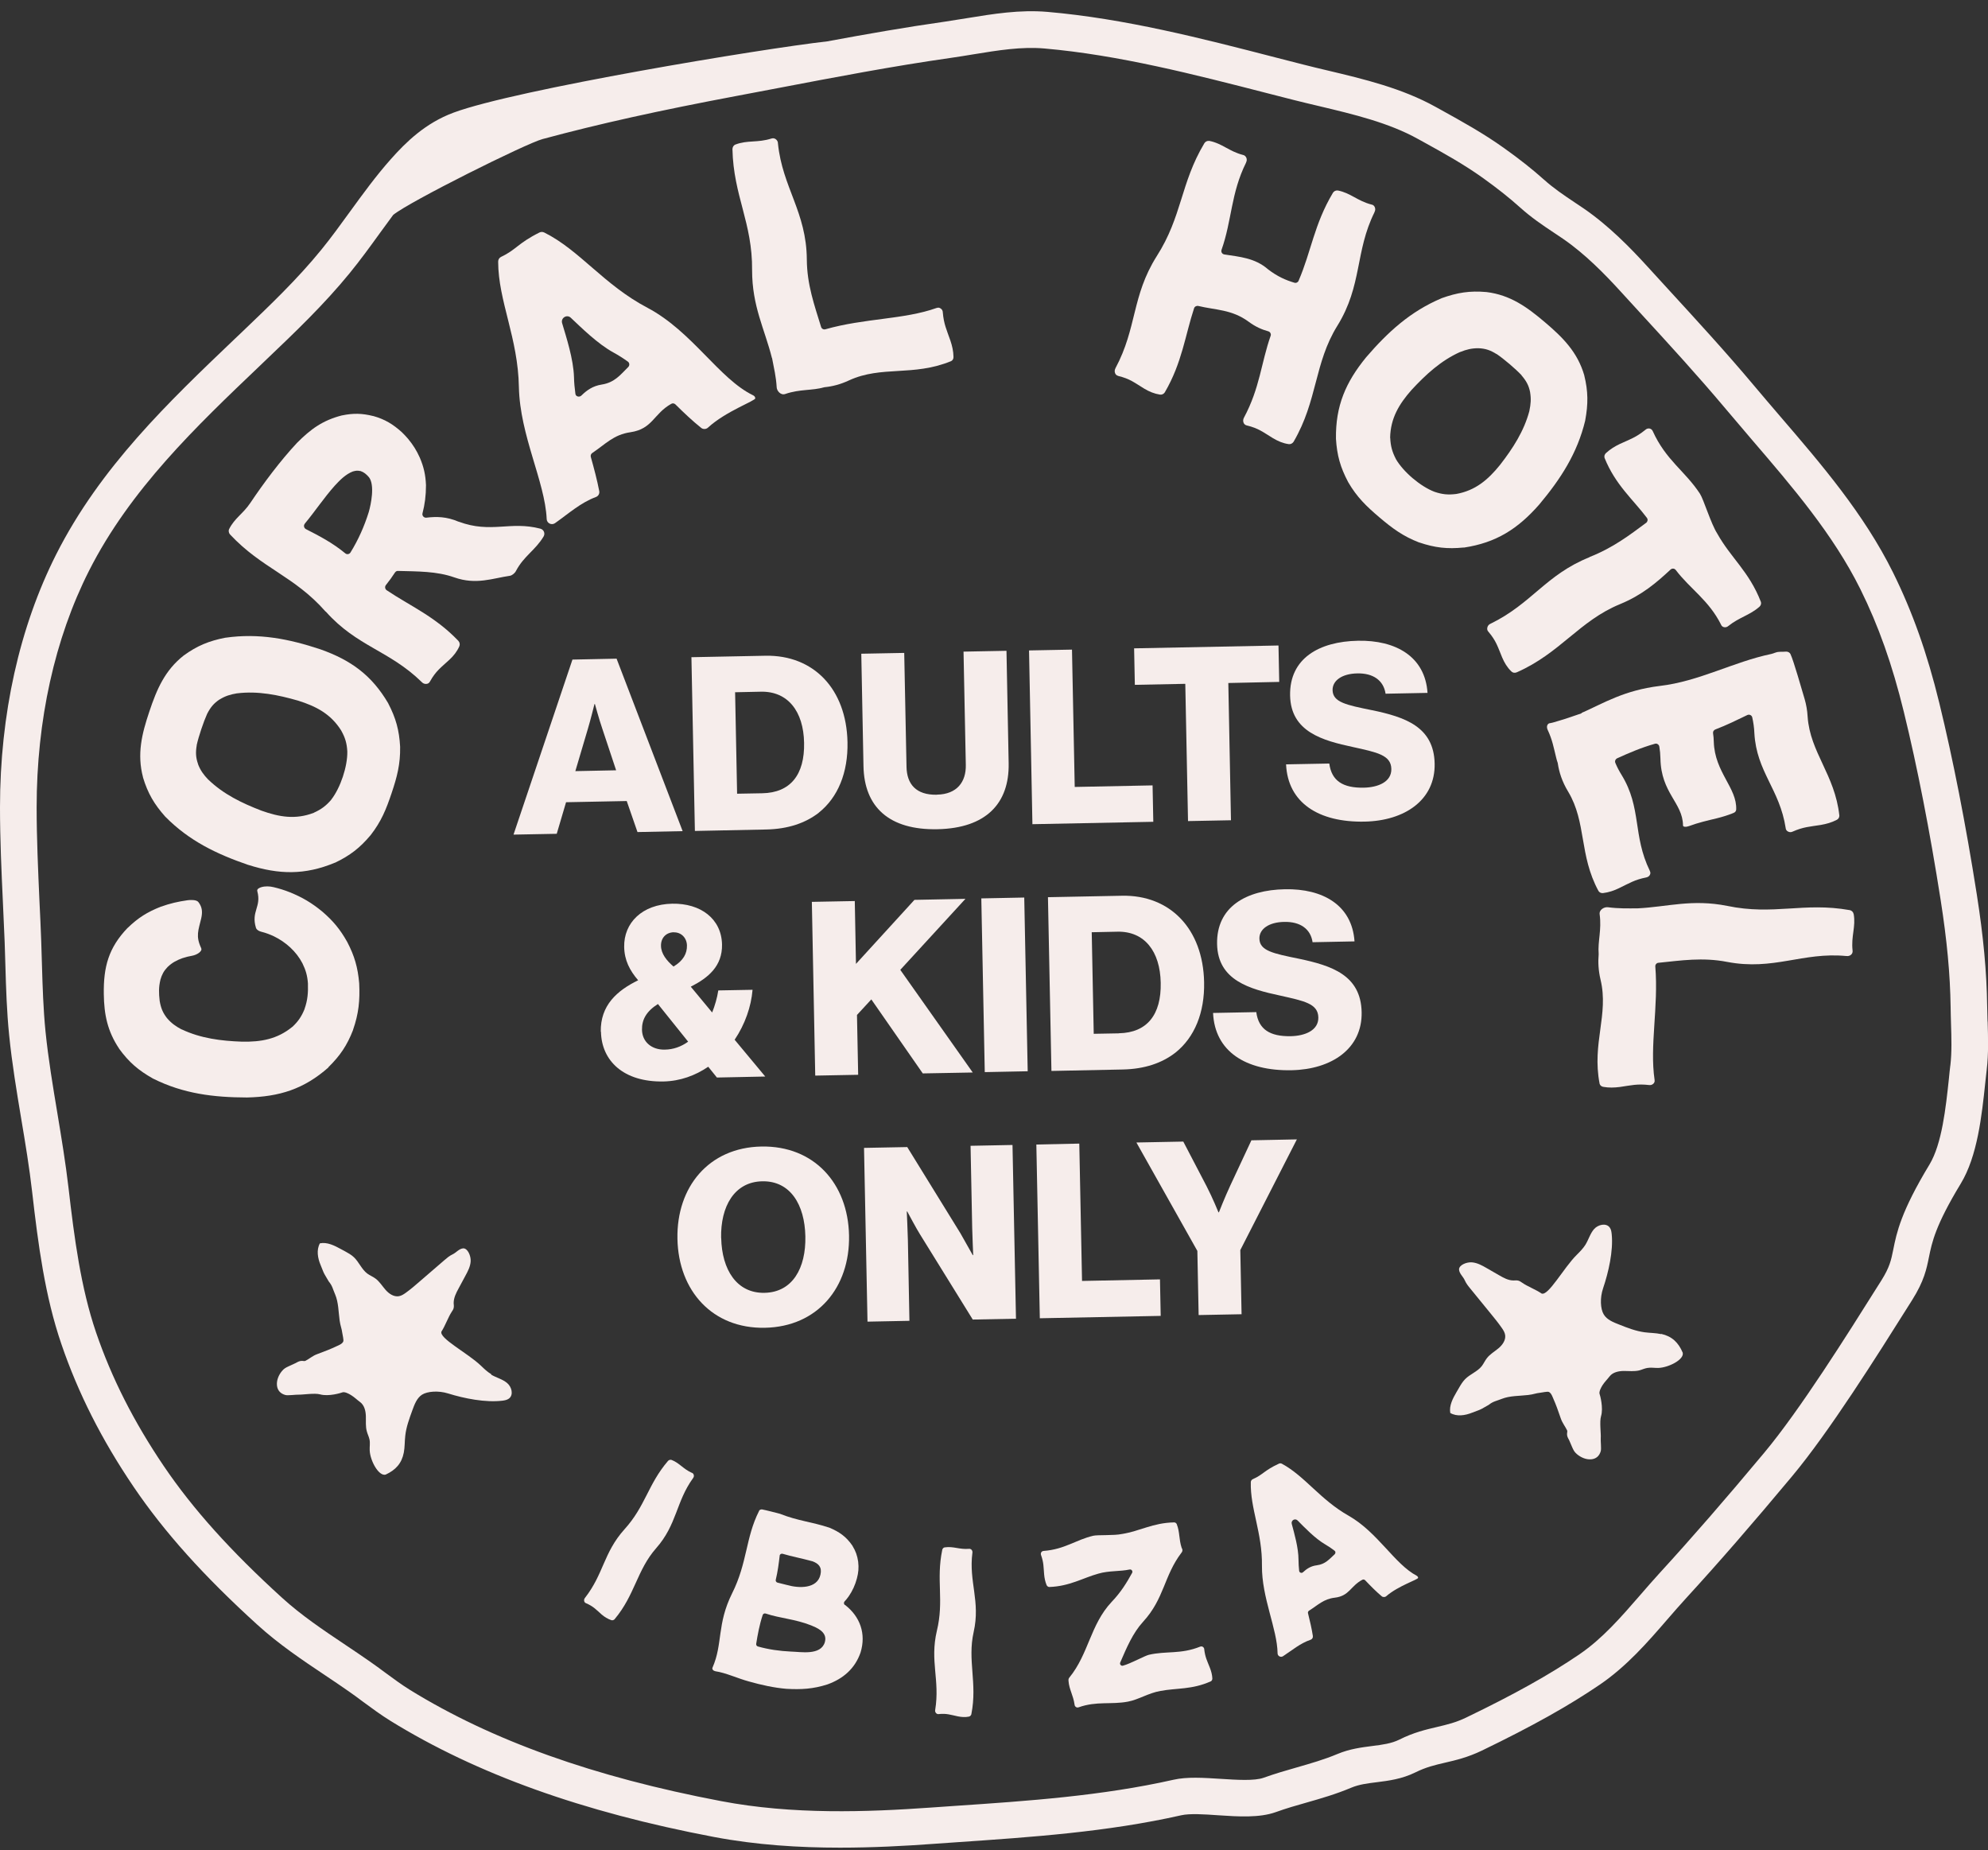 <?xml version="1.0" encoding="UTF-8"?> <svg xmlns="http://www.w3.org/2000/svg" width="144" height="134" viewBox="0 0 144 134" fill="none"><rect x="0" y="0" width="144" height="134" fill="#333333" stroke="none"/><g clip-path="url(#clip0_2028_145)"><path d="M143.967 73.974C143.954 73.609 143.947 73.245 143.94 72.881C143.907 70.369 143.662 67.785 143.186 64.757C142.385 59.668 141.472 55.01 140.472 50.908C139.592 47.297 138.526 44.302 137.123 41.466C135.019 37.219 131.934 33.627 128.949 30.155C128.307 29.407 127.672 28.664 127.043 27.916C125.025 25.51 122.887 23.185 120.822 20.932L119.3 19.268C118.128 17.983 116.54 16.346 114.7 15.087C114.475 14.935 114.256 14.783 114.038 14.643C113.237 14.107 112.549 13.643 111.834 13.007C111.013 12.271 110.093 11.542 108.941 10.721C107.459 9.661 105.89 8.793 104.381 7.958L103.984 7.739C101.549 6.387 98.802 5.731 96.154 5.102C95.559 4.963 94.963 4.817 94.387 4.671L92.422 4.168C87.041 2.776 81.468 1.345 75.875 0.861C73.87 0.689 71.937 1.007 70.064 1.312C69.535 1.398 69.005 1.484 68.476 1.563C65.616 1.968 62.751 2.471 59.924 2.995C55.205 3.525 37.375 6.48 32.855 8.156C30.816 8.912 29.413 10.284 28.308 11.529C27.229 12.742 26.269 14.067 25.343 15.339C24.674 16.26 23.986 17.214 23.271 18.089C21.524 20.236 19.564 22.098 17.5 24.073L16.997 24.55C12.211 29.115 7.267 33.833 4.077 40.134C1.41 45.409 0 51.743 0 58.462C0 60.775 0.106 63.12 0.212 65.386C0.258 66.334 0.298 67.288 0.338 68.236C0.357 68.792 0.377 69.356 0.39 69.912C0.437 71.562 0.49 73.265 0.662 74.955C0.867 77.009 1.211 79.063 1.542 81.051C1.833 82.78 2.131 84.576 2.33 86.332C2.767 90.148 3.256 93.866 4.448 97.344C5.659 100.889 7.366 104.262 9.663 107.655C11.894 110.948 14.753 114.135 18.651 117.673C20.206 119.085 21.894 120.218 23.529 121.311C24.111 121.702 24.701 122.093 25.283 122.504C25.627 122.742 25.965 122.994 26.302 123.246C26.938 123.716 27.599 124.2 28.294 124.631C34.522 128.474 42.18 131.224 51.711 133.033C54.782 133.616 57.879 133.808 60.851 133.808C63.201 133.808 65.471 133.689 67.576 133.536L69.382 133.41C74.697 133.046 80.197 132.675 85.565 131.462C86.18 131.323 87.226 131.39 88.239 131.462C89.708 131.562 91.23 131.655 92.402 131.237C93.156 130.965 93.911 130.747 94.645 130.541C95.691 130.243 96.77 129.932 97.888 129.461C98.445 129.229 99.06 129.15 99.715 129.07C100.576 128.964 101.549 128.838 102.528 128.355C103.289 127.977 103.931 127.825 104.679 127.652C105.454 127.473 106.321 127.268 107.34 126.778C110.987 125.015 113.627 123.538 115.904 121.987C117.837 120.662 119.339 118.939 120.782 117.269C121.232 116.746 121.689 116.229 122.152 115.719C124.515 113.141 126.944 110.345 129.803 106.919C132.517 103.672 135.972 98.173 138.262 94.535L138.513 94.137C139.374 92.772 139.552 91.891 139.724 91.036C139.943 89.963 140.188 88.75 142.028 85.716C143.239 83.721 143.55 80.786 143.801 78.427C143.835 78.095 143.874 77.771 143.907 77.466C144.046 76.293 144.007 75.127 143.974 73.994L143.967 73.974ZM141.273 77.141C141.233 77.453 141.2 77.784 141.167 78.129C140.942 80.229 140.664 82.833 139.764 84.331C137.686 87.763 137.381 89.28 137.137 90.5C136.984 91.262 136.878 91.765 136.283 92.719L136.031 93.117C133.781 96.695 130.386 102.102 127.785 105.216C124.952 108.609 122.543 111.379 120.213 113.923C119.73 114.446 119.266 114.99 118.797 115.527C117.4 117.137 116.076 118.661 114.422 119.794C112.257 121.271 109.722 122.689 106.201 124.386C105.447 124.75 104.818 124.896 104.09 125.068C103.302 125.254 102.402 125.459 101.363 125.983C100.787 126.268 100.139 126.354 99.397 126.446C98.63 126.546 97.769 126.652 96.882 127.023C95.903 127.434 94.943 127.705 93.931 127.997C93.156 128.216 92.362 128.448 91.528 128.746C90.866 128.984 89.569 128.898 88.424 128.825C87.166 128.746 85.982 128.666 84.996 128.891C79.826 130.058 74.432 130.429 69.217 130.78L67.403 130.906C62.81 131.23 57.416 131.429 52.22 130.435C43.014 128.686 35.648 126.055 29.698 122.385C29.089 122.007 28.506 121.576 27.884 121.119C27.527 120.854 27.169 120.589 26.805 120.337C26.209 119.92 25.607 119.515 25.012 119.118C23.383 118.025 21.848 116.998 20.438 115.719C16.699 112.319 13.972 109.285 11.861 106.17C9.696 102.97 8.088 99.803 6.956 96.49C5.857 93.263 5.388 89.704 4.964 86.034C4.752 84.211 4.448 82.383 4.156 80.62C3.832 78.678 3.495 76.664 3.296 74.696C3.137 73.099 3.084 71.449 3.038 69.846C3.018 69.276 3.005 68.713 2.985 68.143C2.952 67.189 2.906 66.228 2.859 65.274C2.76 63.034 2.654 60.728 2.654 58.469C2.654 52.167 3.965 46.244 6.446 41.34C9.431 35.443 14.21 30.884 18.836 26.478L19.333 26.001C21.371 24.059 23.476 22.052 25.336 19.772C26.097 18.838 26.812 17.857 27.5 16.903C27.831 16.446 28.155 16.002 28.48 15.565C29.638 14.61 38.103 10.389 39.301 10.071C43.378 8.971 47.733 8.004 53.412 6.937C54.391 6.752 55.364 6.566 56.344 6.381C60.441 5.599 64.67 4.79 68.859 4.194C69.409 4.115 69.952 4.028 70.501 3.936C72.294 3.644 73.982 3.366 75.657 3.512C81.031 3.982 86.491 5.387 91.773 6.745L93.745 7.249C94.334 7.401 94.943 7.54 95.552 7.686C98.034 8.276 100.595 8.885 102.713 10.065L103.111 10.284C104.626 11.118 106.049 11.914 107.413 12.887C108.485 13.656 109.325 14.325 110.073 14.995C110.927 15.763 111.728 16.3 112.575 16.863C112.78 17.002 112.992 17.142 113.217 17.294C114.832 18.401 116.275 19.891 117.354 21.071L118.876 22.734C120.921 24.96 123.032 27.266 125.018 29.632C125.653 30.387 126.295 31.143 126.944 31.898C129.823 35.251 132.795 38.716 134.754 42.665C136.071 45.316 137.07 48.139 137.904 51.558C138.89 55.586 139.784 60.172 140.572 65.188C141.028 68.097 141.26 70.555 141.293 72.94C141.293 73.318 141.313 73.696 141.319 74.08C141.353 75.167 141.386 76.187 141.273 77.168V77.141Z" fill="#F6EDEB"></path><path d="M46.178 60.258L49.447 60.191L44.662 47.701L41.465 47.767L37.196 60.443L40.327 60.384L41.002 58.098L45.397 58.011L46.178 60.264V60.258ZM41.677 55.838L42.584 52.777C42.782 52.121 43.06 50.988 43.06 50.988H43.093C43.093 50.988 43.398 52.108 43.623 52.757L44.629 55.785L41.677 55.845V55.838Z" fill="#F6EDEB"></path><path d="M59.309 58.853C60.693 57.753 61.434 55.957 61.388 53.744C61.308 49.888 58.925 47.423 55.444 47.489L50.083 47.595L50.334 60.178L55.504 60.072C57.085 60.039 58.343 59.608 59.316 58.853H59.309ZM53.392 57.488L53.247 50.133L55.113 50.093C57.066 50.053 58.204 51.511 58.244 53.797C58.29 56.103 57.258 57.408 55.219 57.448L53.392 57.481V57.488Z" fill="#F6EDEB"></path><path d="M67.867 57.554C66.338 57.587 65.689 56.772 65.663 55.54L65.497 47.284L62.387 47.343L62.546 55.493C62.605 58.435 64.392 60.125 67.913 60.052C71.414 59.979 73.115 58.19 73.062 55.282L72.904 47.131L69.793 47.191L69.958 55.394C69.985 56.627 69.316 57.521 67.874 57.548L67.867 57.554Z" fill="#F6EDEB"></path><path d="M83.486 56.878L77.847 56.991L77.649 47.045L74.538 47.105L74.783 59.688L83.539 59.515L83.486 56.878Z" fill="#F6EDEB"></path><path d="M88.973 49.464L92.66 49.384L92.607 46.747L82.149 46.953L82.202 49.596L85.856 49.523L86.054 59.463L89.165 59.403L88.973 49.464Z" fill="#F6EDEB"></path><path d="M99.404 51.438C97.518 51.054 96.545 50.862 96.525 49.981C96.512 49.278 97.22 48.788 98.312 48.768C99.47 48.742 100.218 49.278 100.364 50.239L103.402 50.179C103.23 47.542 101.092 46.35 98.365 46.403C95.552 46.456 93.394 47.681 93.448 50.372C93.5 53.009 95.817 53.632 98.008 54.102C99.742 54.486 100.761 54.679 100.781 55.686C100.801 56.633 99.808 57.024 98.782 57.044C97.286 57.071 96.452 56.56 96.287 55.295L93.156 55.355C93.282 58.131 95.506 59.569 98.848 59.502C101.747 59.443 103.971 57.939 103.918 55.301C103.865 52.611 101.741 51.929 99.391 51.432L99.404 51.438Z" fill="#F6EDEB"></path><path d="M43.531 74.716C43.57 76.81 45.152 78.38 48.071 78.32C49.269 78.294 50.367 77.89 51.301 77.254L51.929 78.035L55.431 77.963L53.214 75.299C53.968 74.172 54.411 72.9 54.511 71.681L52.029 71.727C51.949 72.257 51.784 72.827 51.585 73.324L50.036 71.456C51.307 70.813 52.327 69.965 52.3 68.401C52.26 66.532 50.745 65.406 48.686 65.446C46.509 65.492 45.178 66.837 45.212 68.58C45.231 69.547 45.615 70.283 46.224 70.992C44.689 71.741 43.484 72.808 43.517 74.722L43.531 74.716ZM48.806 67.52C49.348 67.507 49.745 67.924 49.759 68.467C49.772 69.05 49.5 69.567 48.786 69.998C48.283 69.567 47.886 69.064 47.879 68.501C47.866 67.937 48.23 67.526 48.812 67.513L48.806 67.52ZM47.66 72.715L49.845 75.438C49.342 75.802 48.766 76.008 48.15 76.014C47.217 76.034 46.522 75.465 46.502 74.583C46.489 73.861 46.794 73.258 47.66 72.708V72.715Z" fill="#F6EDEB"></path><path d="M66.841 77.737L70.461 77.671L65.212 70.237L69.931 65.095L66.238 65.168L62.002 69.806L61.916 65.254L58.806 65.313L59.051 77.896L62.161 77.837L62.075 73.503L63.114 72.377L66.841 77.737Z" fill="#F6EDEB"></path><path d="M74.191 65L71.081 65.062L71.331 77.643L74.441 77.581L74.191 65Z" fill="#F6EDEB"></path><path d="M81.269 64.87L75.908 64.975L76.16 77.558L81.329 77.453C82.911 77.419 84.168 76.989 85.141 76.233C86.524 75.133 87.266 73.338 87.219 71.125C87.14 67.268 84.757 64.803 81.276 64.87H81.269ZM81.051 74.835L79.224 74.868L79.079 67.513L80.945 67.474C82.897 67.434 84.036 68.891 84.076 71.178C84.122 73.484 83.089 74.789 81.051 74.829V74.835Z" fill="#F6EDEB"></path><path d="M93.024 66.765C94.182 66.738 94.937 67.275 95.076 68.236L98.114 68.176C97.935 65.539 95.804 64.346 93.077 64.399C90.264 64.452 88.106 65.678 88.159 68.368C88.212 71.005 90.529 71.628 92.72 72.099C94.454 72.49 95.473 72.675 95.493 73.682C95.513 74.63 94.513 75.021 93.494 75.041C91.998 75.067 91.164 74.557 90.999 73.298L87.868 73.358C87.994 76.134 90.218 77.572 93.56 77.506C96.459 77.446 98.683 75.942 98.63 73.305C98.577 70.615 96.452 69.932 94.103 69.435C92.217 69.051 91.244 68.859 91.224 67.977C91.21 67.275 91.919 66.785 93.011 66.765H93.024Z" fill="#F6EDEB"></path><path d="M61.5 89.472C61.427 85.709 58.965 82.959 55.146 83.032C51.347 83.105 48.997 85.954 49.07 89.718C49.143 93.481 51.605 96.231 55.404 96.158C59.216 96.085 61.572 93.236 61.5 89.472ZM52.234 89.658C52.187 87.372 53.193 85.589 55.212 85.55C57.251 85.51 58.29 87.246 58.336 89.539C58.382 91.825 57.416 93.587 55.377 93.627C53.359 93.667 52.287 91.944 52.24 89.658H52.234Z" fill="#F6EDEB"></path><path d="M70.302 82.979L70.421 88.942C70.428 89.379 70.494 90.897 70.494 90.897H70.461C70.461 90.897 69.766 89.664 69.567 89.313L65.716 83.071L62.585 83.131L62.837 95.714L65.874 95.654L65.762 89.797C65.755 89.36 65.682 87.736 65.682 87.736H65.716C65.716 87.736 66.43 89.075 66.649 89.406L70.461 95.562L73.592 95.502L73.34 82.919L70.296 82.979H70.302Z" fill="#F6EDEB"></path><path d="M84.022 92.653L78.377 92.766L78.178 82.82L75.067 82.886L75.319 95.469L84.075 95.297L84.022 92.653Z" fill="#F6EDEB"></path><path d="M90.648 82.574L89.113 85.861C88.709 86.729 88.292 87.796 88.292 87.796H88.259C88.259 87.796 87.835 86.749 87.392 85.894L85.711 82.674L82.315 82.74L86.73 90.592L86.823 95.237L89.933 95.177L89.841 90.532L93.938 82.515L90.648 82.581V82.574Z" fill="#F6EDEB"></path><path d="M120.318 96.615C119.921 96.529 119.511 96.536 119.114 96.483C118.485 96.396 117.883 96.165 117.287 95.926C116.864 95.76 116.394 95.581 116.162 95.184C115.93 94.799 115.877 94.004 116.122 93.289C116.513 92.129 116.864 90.599 116.744 89.386C116.725 89.214 116.705 89.035 116.599 88.896C116.341 88.544 115.758 88.684 115.467 89.008C115.182 89.333 115.07 89.777 114.838 90.148C114.666 90.42 114.435 90.652 114.21 90.877C113.263 91.811 112.138 93.905 111.655 93.673C111.284 93.408 110.622 93.156 110.252 92.891C110.166 92.832 110.08 92.772 109.98 92.745C109.868 92.712 109.749 92.732 109.629 92.732C109.246 92.732 108.895 92.533 108.564 92.341C108.273 92.176 107.981 92.01 107.69 91.838C107.359 91.645 107.009 91.453 106.625 91.42C106.241 91.387 105.691 91.606 105.685 91.93C105.698 92.235 105.983 92.447 106.102 92.725C106.201 92.951 106.36 93.15 106.519 93.342C107.009 93.945 107.505 94.548 107.995 95.151C108.259 95.475 108.531 95.807 108.769 96.151C108.888 96.317 109.001 96.496 109.027 96.695C109.074 97.059 108.829 97.404 108.544 97.642C108.259 97.881 107.929 98.066 107.703 98.358C107.558 98.543 107.465 98.762 107.326 98.941C107.009 99.338 106.479 99.517 106.122 99.882C105.936 100.074 105.797 100.306 105.665 100.538L105.506 100.809C105.235 101.273 104.957 101.797 105.049 102.327C105.519 102.605 106.122 102.512 106.631 102.307C107.141 102.108 107.075 102.155 107.339 102.022L107.829 101.744C108.16 101.479 108.385 101.465 108.782 101.306C109.365 101.074 110.053 101.101 110.675 101.028C111.099 100.982 111.191 100.902 111.608 100.856C111.708 100.843 112.092 100.763 112.184 100.803C112.323 100.862 112.396 101.015 112.456 101.154C112.793 101.929 112.773 101.936 113.058 102.731C113.17 103.056 113.382 103.314 113.515 103.592C113.548 103.659 113.501 103.771 113.508 103.884C113.515 104.01 113.548 104.096 113.654 104.282C113.72 104.441 113.799 104.606 113.879 104.805C113.965 104.997 114.031 105.15 114.223 105.309C114.507 105.547 114.865 105.706 115.235 105.686C115.606 105.66 115.851 105.448 115.95 105.09C116.003 104.911 115.93 104.328 115.95 104.142C115.977 103.857 115.851 102.956 115.97 102.565C116.155 101.956 115.897 101.035 115.877 100.988C115.791 100.809 115.97 100.491 116.076 100.319C116.241 100.067 116.407 99.915 116.592 99.676C116.824 99.378 117.234 99.292 117.611 99.285C117.989 99.285 118.373 99.332 118.737 99.246C118.935 99.193 119.12 99.1 119.326 99.067C119.584 99.02 119.849 99.073 120.107 99.067C120.861 99.047 122.013 98.457 121.887 97.96C121.576 97.225 121.106 96.774 120.332 96.602L120.318 96.615Z" fill="#F6EDEB"></path><path d="M35.588 99.524C35.31 99.358 35.072 99.133 34.84 98.908C33.881 97.987 31.763 96.907 31.981 96.423C32.233 96.045 32.471 95.376 32.722 94.998C32.782 94.912 32.842 94.82 32.861 94.72C32.888 94.607 32.868 94.488 32.861 94.369C32.861 93.985 33.04 93.633 33.225 93.296C33.384 92.997 33.543 92.706 33.702 92.408C33.887 92.07 34.073 91.718 34.093 91.334C34.112 90.95 33.881 90.4 33.556 90.406C33.252 90.426 33.047 90.718 32.775 90.844C32.55 90.95 32.358 91.115 32.173 91.275C31.584 91.785 30.995 92.288 30.406 92.799C30.088 93.077 29.771 93.349 29.426 93.6C29.261 93.719 29.089 93.839 28.89 93.872C28.526 93.932 28.175 93.693 27.931 93.415C27.686 93.136 27.494 92.812 27.196 92.593C27.011 92.454 26.786 92.368 26.6 92.229C26.19 91.917 26.005 91.4 25.634 91.049C25.442 90.864 25.204 90.738 24.965 90.605C24.873 90.559 24.78 90.506 24.694 90.46C24.224 90.201 23.695 89.936 23.172 90.042C22.907 90.519 23.013 91.122 23.225 91.619C23.437 92.123 23.384 92.056 23.529 92.321L23.814 92.805C24.085 93.13 24.105 93.355 24.277 93.746C24.522 94.323 24.515 95.012 24.602 95.635C24.661 96.052 24.741 96.145 24.8 96.569C24.813 96.668 24.906 97.046 24.866 97.145C24.813 97.284 24.661 97.364 24.522 97.43C23.754 97.788 23.748 97.768 22.96 98.073C22.636 98.192 22.391 98.418 22.113 98.557C22.047 98.59 21.934 98.543 21.822 98.557C21.696 98.57 21.61 98.603 21.425 98.709C21.266 98.782 21.1 98.861 20.908 98.948C20.716 99.034 20.564 99.113 20.412 99.305C20.18 99.59 20.028 99.961 20.061 100.326C20.094 100.69 20.319 100.935 20.677 101.028C20.855 101.075 21.438 100.995 21.616 101.002C21.901 101.015 22.801 100.869 23.192 100.982C23.807 101.154 24.721 100.869 24.76 100.849C24.939 100.757 25.263 100.929 25.429 101.035C25.687 101.194 25.839 101.359 26.084 101.538C26.389 101.764 26.488 102.168 26.501 102.546C26.514 102.923 26.468 103.308 26.574 103.672C26.627 103.871 26.726 104.056 26.766 104.255C26.819 104.514 26.766 104.779 26.779 105.037C26.812 105.792 27.434 106.925 27.931 106.793C28.652 106.462 29.096 105.985 29.248 105.203C29.327 104.805 29.307 104.394 29.354 103.99C29.42 103.354 29.645 102.751 29.863 102.148C30.022 101.717 30.188 101.247 30.571 101.002C30.949 100.763 31.743 100.69 32.464 100.916C33.629 101.28 35.165 101.585 36.383 101.439C36.555 101.419 36.733 101.386 36.872 101.28C37.217 101.008 37.064 100.432 36.727 100.154C36.396 99.875 35.952 99.776 35.575 99.551L35.588 99.524Z" fill="#F6EDEB"></path><path d="M23.781 77.294C24.634 76.459 25.144 75.703 25.574 74.59C25.574 74.59 25.574 74.584 25.574 74.577C25.985 73.397 26.077 72.45 26.018 71.211C25.919 70.064 25.68 69.23 25.151 68.216C24.641 67.308 24.131 66.692 23.344 66.016C22.576 65.386 21.908 64.989 20.994 64.618C20.591 64.459 20.227 64.346 19.81 64.247C19.532 64.18 19.214 64.167 18.936 64.247C18.823 64.28 18.585 64.373 18.638 64.532C18.638 64.532 18.638 64.538 18.638 64.545C18.949 65.684 18.175 65.996 18.539 67.189C18.539 67.202 18.545 67.215 18.552 67.222C18.618 67.368 18.79 67.441 18.936 67.48C19.26 67.56 19.532 67.666 19.836 67.805C20.697 68.222 21.464 68.905 21.908 69.766C22.152 70.263 22.265 70.667 22.305 71.217V71.231C22.325 71.9 22.285 72.43 22.06 73.066C22.06 73.066 22.06 73.073 22.06 73.079C21.841 73.616 21.597 73.974 21.18 74.365C21.18 74.365 21.173 74.365 21.166 74.371C20.081 75.259 18.903 75.465 17.526 75.438C16.017 75.385 14.541 75.2 13.165 74.55C13.165 74.55 13.158 74.55 13.151 74.55C12.728 74.325 12.417 74.106 12.106 73.742C12.106 73.742 12.106 73.742 12.099 73.735C11.781 73.331 11.649 72.98 11.563 72.47C11.563 72.47 11.563 72.463 11.563 72.457C11.503 71.933 11.49 71.489 11.616 70.972C11.616 70.972 11.616 70.966 11.616 70.959C11.728 70.575 11.861 70.323 12.132 70.038C12.132 70.038 12.134 70.036 12.139 70.031C12.476 69.707 12.8 69.541 13.237 69.382C13.237 69.382 13.237 69.382 13.244 69.382C13.469 69.309 13.674 69.256 13.912 69.216C14.098 69.183 14.283 69.104 14.429 68.991C14.528 68.912 14.64 68.786 14.568 68.66C14.568 68.66 14.568 68.66 14.568 68.653C14.164 67.792 14.369 67.374 14.574 66.513C14.674 66.069 14.66 65.698 14.369 65.327C14.23 65.148 13.787 65.168 13.595 65.194C12.887 65.294 12.317 65.426 11.649 65.665C11.649 65.665 11.649 65.665 11.642 65.665C10.676 66.049 10.001 66.466 9.253 67.195C9.253 67.195 9.253 67.195 9.246 67.195C7.856 68.646 7.492 70.031 7.519 71.986C7.539 73.484 7.784 74.676 8.624 75.935C8.624 75.935 8.624 75.935 8.624 75.942C9.339 76.929 10.034 77.519 11.08 78.109C11.08 78.109 11.086 78.109 11.093 78.115C13.284 79.209 15.468 79.474 17.89 79.48C17.89 79.48 17.892 79.48 17.897 79.48C20.24 79.427 22.014 78.871 23.787 77.307C23.787 77.307 23.787 77.307 23.794 77.3L23.781 77.294Z" fill="#F6EDEB"></path><path d="M10.358 56.302C10.709 57.461 11.172 58.243 11.973 59.145C11.973 59.145 11.973 59.145 11.98 59.151C13.7 60.894 15.686 61.848 17.976 62.636H17.983C20.213 63.339 22.073 63.385 24.257 62.477H24.27C25.349 61.961 26.071 61.404 26.838 60.49C26.838 60.49 26.838 60.49 26.845 60.483C27.613 59.496 27.97 58.621 28.367 57.435C28.764 56.255 29.003 55.341 28.983 54.089C28.983 54.089 28.983 54.082 28.983 54.075C28.916 52.883 28.678 52.008 28.122 50.941C28.122 50.941 28.122 50.939 28.122 50.935C26.924 48.894 25.415 47.807 23.211 47.025C20.915 46.263 18.75 45.839 16.328 46.184C16.328 46.184 16.321 46.184 16.315 46.184C15.137 46.416 14.29 46.76 13.31 47.469C11.94 48.549 11.357 49.914 10.815 51.538C10.272 53.154 9.915 54.599 10.358 56.289C10.358 56.289 10.358 56.289 10.358 56.295V56.302ZM14.25 53.963C14.25 53.963 14.25 53.956 14.25 53.95C14.389 53.327 14.74 52.28 15.004 51.697C15.004 51.697 15.004 51.69 15.011 51.683C15.249 51.226 15.481 50.935 15.911 50.65C15.911 50.65 15.913 50.65 15.918 50.65C16.328 50.398 16.692 50.292 17.162 50.212C17.162 50.212 17.169 50.212 17.175 50.212C18.691 50.027 20.147 50.325 21.596 50.742C22.907 51.153 23.966 51.71 24.714 52.903C24.714 52.903 24.714 52.903 24.72 52.916C25.005 53.426 25.124 53.83 25.157 54.413C25.157 54.413 25.157 54.42 25.157 54.427C25.177 55.507 24.661 57.057 23.992 57.912V57.919C23.615 58.356 23.271 58.614 22.741 58.853C22.735 58.866 22.728 58.866 22.722 58.866C21.404 59.37 20.233 59.171 18.936 58.707C17.526 58.164 16.189 57.521 15.09 56.461C15.09 56.461 15.09 56.454 15.077 56.454C14.746 56.103 14.521 55.798 14.349 55.354C14.349 55.354 14.349 55.35 14.349 55.341C14.177 54.857 14.164 54.48 14.25 53.976V53.963Z" fill="#F6EDEB"></path><path d="M23.602 44.295C25.872 46.84 28.182 47.085 30.558 49.404C30.644 49.497 30.756 49.536 30.875 49.53C31.001 49.523 31.087 49.464 31.147 49.351C31.577 48.582 31.941 48.344 32.557 47.774C32.861 47.489 33.099 47.191 33.271 46.807C33.331 46.667 33.298 46.515 33.199 46.409C31.511 44.64 29.691 43.878 28.01 42.745C27.89 42.665 27.857 42.493 27.95 42.374C28.188 42.075 28.407 41.777 28.612 41.459C28.665 41.386 28.738 41.34 28.83 41.347C30.24 41.386 31.623 41.36 32.914 41.817C34.496 42.374 35.687 41.877 36.938 41.698C37.071 41.678 37.282 41.532 37.375 41.347C37.944 40.267 38.778 39.849 39.374 38.855C39.506 38.63 39.394 38.352 39.136 38.285C36.938 37.715 35.575 38.65 33.232 37.782C33.232 37.782 33.225 37.782 33.218 37.782C32.338 37.404 31.604 37.404 30.882 37.49C30.703 37.51 30.558 37.344 30.604 37.172C30.77 36.536 30.856 35.893 30.856 35.145C30.856 35.145 30.856 35.14 30.856 35.131C30.823 34.389 30.703 33.839 30.412 33.15C30.174 32.62 29.929 32.229 29.558 31.779C29.446 31.646 29.234 31.421 29.108 31.301C28.46 30.718 27.884 30.367 27.037 30.128C27.037 30.128 27.03 30.128 27.023 30.128C26.223 29.93 25.594 29.916 24.786 30.082C24.786 30.082 24.782 30.082 24.773 30.082C23.377 30.44 22.51 31.07 21.51 32.077C20.299 33.375 19.101 34.979 18.122 36.437C17.605 37.205 16.99 37.53 16.599 38.312C16.533 38.444 16.573 38.61 16.666 38.709C18.982 41.181 21.305 41.704 23.582 44.289L23.602 44.295ZM22.073 37.928C22.814 37.04 23.463 36.052 24.244 35.178C24.621 34.767 25.045 34.336 25.574 34.137C25.574 34.137 25.581 34.137 25.587 34.137C25.766 34.084 25.905 34.071 26.09 34.111C26.09 34.111 26.104 34.111 26.11 34.111C26.368 34.197 26.54 34.349 26.712 34.548C26.712 34.548 26.719 34.561 26.726 34.561C27.163 35.131 26.871 36.523 26.712 37.079C26.388 38.12 25.951 39.1 25.389 40.008C25.309 40.141 25.131 40.174 25.012 40.074C24.072 39.299 23.119 38.809 22.159 38.319C22.013 38.239 21.974 38.053 22.079 37.928H22.073Z" fill="#F6EDEB"></path><path d="M39.598 37.59C39.612 37.895 39.956 38.06 40.201 37.888C41.167 37.212 42.041 36.41 43.166 35.993C43.344 35.927 43.444 35.741 43.404 35.556C43.252 34.767 43.033 33.939 42.795 33.091C42.769 32.984 42.802 32.872 42.901 32.806C43.861 32.163 44.45 31.474 45.668 31.302C47.276 31.063 47.342 29.963 48.62 29.247C48.719 29.188 48.845 29.208 48.924 29.287C49.546 29.903 50.162 30.486 50.784 30.983C50.929 31.103 51.148 31.096 51.287 30.964C52.577 29.777 54.722 29.029 54.709 28.843C54.695 28.744 54.649 28.678 54.556 28.631C52.081 27.432 50.155 24.019 46.912 22.297C43.722 20.62 42.001 18.122 39.42 16.837C39.307 16.784 39.181 16.784 39.076 16.837C37.507 17.619 37.388 18.089 36.302 18.599C36.163 18.665 36.084 18.798 36.084 18.95C36.091 21.813 37.527 24.463 37.586 28.048C37.666 31.553 39.473 34.873 39.598 37.57V37.59ZM41.339 23.006C42.1 23.721 43.285 24.901 44.45 25.537C44.801 25.729 45.145 25.948 45.476 26.186C45.542 26.233 45.575 26.299 45.582 26.372C45.588 26.451 45.562 26.517 45.509 26.577C44.94 27.14 44.523 27.703 43.589 27.849C42.941 27.949 42.504 28.26 42.107 28.651C42.034 28.717 41.941 28.737 41.842 28.711C41.749 28.684 41.683 28.605 41.677 28.505C41.624 28.108 41.584 27.71 41.577 27.319C41.538 25.994 41.015 24.41 40.717 23.403C40.605 23.026 41.061 22.741 41.346 23.012L41.339 23.006Z" fill="#F6EDEB"></path><path d="M55.927 25.934C55.927 25.934 55.927 25.941 55.927 25.947C56.066 26.676 56.212 27.273 56.258 28.035C56.258 28.035 56.258 28.037 56.258 28.041C56.265 28.3 56.549 28.651 56.88 28.532C57.952 28.167 58.819 28.3 59.693 28.048C59.706 28.048 59.72 28.048 59.733 28.041C60.269 27.988 60.858 27.849 61.507 27.544C63.863 26.464 66.126 27.279 68.88 26.159C68.88 26.159 68.893 26.153 68.906 26.146C69.019 26.087 69.072 25.967 69.065 25.841C69.058 25.424 68.972 25.053 68.84 24.662C68.569 23.88 68.363 23.476 68.291 22.621C68.291 22.502 68.231 22.402 68.138 22.343C68.052 22.276 67.953 22.263 67.854 22.303C67.854 22.303 67.847 22.303 67.841 22.303C65.491 23.145 62.625 23.038 59.786 23.847C59.653 23.887 59.514 23.807 59.475 23.675C58.992 22.104 58.455 20.62 58.442 18.804C58.422 15.352 56.675 13.583 56.351 10.396C56.351 10.396 56.351 10.389 56.351 10.383C56.351 10.263 56.291 10.157 56.199 10.084C56.106 10.018 56 9.992 55.887 10.031C55.887 10.031 55.885 10.031 55.881 10.031C54.868 10.356 54.147 10.131 53.267 10.469C53.267 10.469 53.253 10.469 53.247 10.475C53.127 10.535 53.061 10.661 53.055 10.793C53.055 10.793 53.055 10.8 53.055 10.807C53.127 14.186 54.511 16.127 54.478 19.573C54.478 22.19 55.384 23.814 55.914 25.927L55.927 25.934Z" fill="#F6EDEB"></path><path d="M80.991 27.226C81.858 27.432 82.176 27.717 82.897 28.154C83.254 28.366 83.605 28.512 84.022 28.578C84.168 28.598 84.294 28.532 84.373 28.413C84.373 28.413 84.38 28.406 84.38 28.399C85.624 26.266 85.849 24.278 86.491 22.33C86.531 22.204 86.663 22.131 86.795 22.157C88.059 22.462 89.224 22.403 90.442 23.297C90.932 23.662 91.402 23.867 91.865 23.993C91.931 24.013 91.991 24.052 92.024 24.125C92.057 24.192 92.064 24.258 92.037 24.324C91.349 26.279 91.263 28.088 90.105 30.248C90.045 30.361 90.032 30.48 90.072 30.599C90.111 30.712 90.197 30.785 90.31 30.811C91.17 31.017 91.495 31.302 92.216 31.739C92.58 31.951 92.924 32.103 93.341 32.163C93.487 32.183 93.612 32.117 93.692 32.004C93.692 32.004 93.698 31.997 93.705 31.984C95.446 29.002 95.188 26.305 96.869 23.595C98.689 20.66 98.14 18.228 99.563 15.366C99.563 15.366 99.563 15.359 99.563 15.352C99.622 15.246 99.629 15.127 99.589 15.021C99.549 14.915 99.47 14.835 99.357 14.816C99.357 14.816 99.355 14.816 99.351 14.816C98.318 14.551 97.835 13.974 96.902 13.795C96.902 13.795 96.889 13.795 96.882 13.795C96.75 13.782 96.624 13.848 96.551 13.961C96.551 13.961 96.551 13.961 96.544 13.974C95.188 16.247 94.983 18.202 94.062 20.335C94.01 20.454 93.884 20.514 93.758 20.474C93.156 20.295 92.54 20.037 91.845 19.5C91.845 19.5 91.845 19.5 91.839 19.494C90.886 18.672 89.774 18.599 88.682 18.427C88.609 18.414 88.543 18.374 88.503 18.308C88.463 18.241 88.457 18.169 88.483 18.089C89.238 15.955 89.152 14.001 90.257 11.781C90.257 11.781 90.257 11.781 90.257 11.768C90.316 11.662 90.323 11.542 90.283 11.436C90.237 11.33 90.164 11.251 90.052 11.224C90.052 11.224 90.049 11.224 90.045 11.224C89.013 10.959 88.529 10.383 87.596 10.204C87.583 10.204 87.583 10.204 87.57 10.204C87.437 10.191 87.312 10.257 87.239 10.37C87.239 10.37 87.239 10.37 87.232 10.383C85.498 13.285 85.637 15.664 83.784 18.559C81.964 21.448 82.368 23.734 80.799 26.663C80.799 26.663 80.799 26.665 80.799 26.67C80.739 26.776 80.726 26.895 80.766 27.014C80.806 27.127 80.892 27.2 81.011 27.226H80.991Z" fill="#F6EDEB"></path><path d="M106.022 39.657H106.036C108.372 39.306 109.941 38.305 111.489 36.543C113.045 34.687 114.249 32.839 114.825 30.453C114.825 30.453 114.825 30.447 114.825 30.44C115.043 29.261 115.043 28.346 114.752 27.173C114.752 27.173 114.752 27.171 114.752 27.167C114.262 25.497 113.21 24.443 111.906 23.337C110.602 22.23 109.398 21.362 107.67 21.15C107.67 21.15 107.67 21.15 107.664 21.15C106.459 21.044 105.559 21.19 104.427 21.594C104.427 21.594 104.421 21.594 104.414 21.601C102.157 22.555 100.536 24.039 98.954 25.875C97.471 27.69 96.737 29.4 96.77 31.765C96.77 31.765 96.77 31.77 96.77 31.779C96.842 32.971 97.087 33.846 97.65 34.906C97.65 34.906 97.65 34.913 97.656 34.919C98.285 35.999 98.96 36.655 99.92 37.47C100.867 38.272 101.628 38.835 102.793 39.286C102.793 39.286 102.799 39.286 102.806 39.286C103.938 39.67 104.838 39.77 106.029 39.65L106.022 39.657ZM103.918 35.615C103.918 35.615 103.918 35.615 103.904 35.615C102.892 35.231 101.647 34.177 101.105 33.236V33.23C100.84 32.719 100.728 32.302 100.701 31.719C100.694 31.706 100.694 31.699 100.694 31.699C100.721 30.294 101.336 29.267 102.25 28.233C103.276 27.127 104.374 26.113 105.764 25.49C105.764 25.49 105.771 25.49 105.777 25.49C106.221 25.311 106.592 25.219 107.075 25.219C107.075 25.219 107.079 25.219 107.088 25.219C107.604 25.238 107.955 25.364 108.392 25.636C108.392 25.636 108.392 25.636 108.405 25.636C108.935 25.994 109.775 26.709 110.212 27.173C110.212 27.173 110.212 27.173 110.212 27.186C110.549 27.578 110.735 27.902 110.834 28.406C110.834 28.406 110.834 28.41 110.834 28.419C110.913 28.896 110.88 29.274 110.781 29.744C110.781 29.744 110.781 29.751 110.781 29.758C110.391 31.229 109.577 32.481 108.65 33.673C107.783 34.747 106.87 35.522 105.486 35.774C105.486 35.774 105.48 35.774 105.473 35.774C104.897 35.847 104.474 35.807 103.924 35.622L103.918 35.615Z" fill="#F6EDEB"></path><path d="M115.136 40.353C111.966 41.625 110.96 43.712 107.968 45.17C107.968 45.17 107.966 45.17 107.962 45.17C107.849 45.223 107.77 45.309 107.737 45.435C107.71 45.548 107.724 45.66 107.81 45.747C108.385 46.422 108.485 46.84 108.809 47.615C108.974 47.999 109.166 48.324 109.471 48.622C109.577 48.728 109.716 48.748 109.848 48.695C109.848 48.695 109.861 48.695 109.868 48.689C113.025 47.297 114.395 44.965 117.347 43.752C118.955 43.09 120.001 42.182 121.007 41.247C121.06 41.201 121.126 41.175 121.199 41.181C121.272 41.181 121.331 41.221 121.384 41.281C122.437 42.665 123.774 43.461 124.667 45.243C124.667 45.243 124.667 45.243 124.667 45.25C124.707 45.342 124.793 45.409 124.892 45.422C124.998 45.442 125.104 45.409 125.19 45.336C125.984 44.7 126.752 44.554 127.447 43.938C127.447 43.938 127.454 43.931 127.46 43.924C127.546 43.838 127.586 43.719 127.553 43.6C127.553 43.593 127.553 43.587 127.546 43.58C126.686 41.373 125.382 40.419 124.389 38.643L124.382 38.63C123.932 37.928 123.403 36.172 123.138 35.761C122.073 34.124 120.669 33.336 119.716 31.222C119.617 31.003 119.359 30.97 119.187 31.123C118.512 31.673 118.088 31.805 117.334 32.15C116.963 32.329 116.639 32.527 116.328 32.812C116.235 32.898 116.189 33.024 116.222 33.144C116.222 33.157 116.228 33.164 116.228 33.17C117.023 35.132 118.287 36.165 119.293 37.504C119.333 37.563 119.352 37.623 119.339 37.696C119.326 37.762 119.293 37.822 119.24 37.861C118.029 38.756 116.857 39.664 115.123 40.346L115.136 40.353Z" fill="#F6EDEB"></path><path d="M114.554 51.664C114.554 51.664 114.554 51.664 114.541 51.664C113.985 51.849 113.442 52.054 112.867 52.214C112.642 52.273 112.522 52.333 112.271 52.373C112.271 52.373 112.264 52.373 112.258 52.373C112.165 52.386 112.105 52.452 112.072 52.538C112.039 52.638 112.059 52.75 112.099 52.843C112.45 53.598 112.529 54.095 112.721 54.871C112.754 55.003 112.787 55.129 112.834 55.255C112.834 55.268 112.84 55.281 112.84 55.295C112.933 55.904 113.138 56.593 113.595 57.342C114.925 59.569 114.369 61.908 115.785 64.525C115.799 64.531 115.799 64.545 115.805 64.551C115.878 64.651 116.004 64.691 116.123 64.677C116.533 64.624 116.897 64.505 117.275 64.32C118.022 63.962 118.4 63.71 119.247 63.544C119.359 63.518 119.452 63.465 119.505 63.365C119.558 63.273 119.558 63.173 119.505 63.074C119.505 63.074 119.505 63.072 119.505 63.067C118.247 60.483 118.929 58.522 117.46 56.123C117.281 55.831 117.129 55.547 117.01 55.255C116.95 55.129 117.01 54.983 117.136 54.917C117.983 54.533 118.883 54.142 119.876 53.863C119.948 53.844 120.015 53.85 120.081 53.897C120.14 53.936 120.18 53.996 120.193 54.069C120.24 54.34 120.266 54.632 120.273 54.937C120.319 57.442 121.881 58.124 121.908 59.767C121.908 59.767 121.908 59.774 121.908 59.781C121.908 59.847 121.98 59.867 122.033 59.873C122.133 59.887 122.238 59.86 122.338 59.827C123.059 59.562 123.642 59.436 124.376 59.257C124.767 59.158 125.144 59.045 125.521 58.893C125.554 58.879 125.594 58.86 125.634 58.84C125.707 58.793 125.753 58.72 125.76 58.634C125.832 57.057 124.204 55.937 124.138 53.724C124.138 53.506 124.112 53.307 124.085 53.108C124.065 52.989 124.131 52.876 124.244 52.83C125.078 52.512 125.826 52.141 126.567 51.783C126.64 51.75 126.719 51.75 126.785 51.783C126.858 51.816 126.905 51.876 126.924 51.955C127.004 52.313 127.063 52.697 127.077 53.095C127.235 55.911 128.91 57.137 129.347 59.979C129.347 59.979 129.347 59.982 129.347 59.986C129.36 60.092 129.42 60.172 129.512 60.218C129.618 60.278 129.731 60.278 129.837 60.231C130.631 59.88 131.074 59.873 131.895 59.741C132.305 59.668 132.669 59.569 133.04 59.376C133.152 59.323 133.225 59.217 133.232 59.092C133.232 59.078 133.232 59.072 133.232 59.058C132.908 56.096 131.114 54.5 130.935 51.902C130.909 51.432 130.829 51.014 130.723 50.643C130.512 49.934 129.916 47.84 129.698 47.383C129.698 47.377 129.691 47.377 129.691 47.363C129.625 47.251 129.519 47.191 129.387 47.191C129.38 47.191 129.373 47.191 129.367 47.191C129.109 47.217 128.85 47.171 128.619 47.257C128.519 47.29 128.414 47.323 128.314 47.357C128.308 47.357 128.301 47.357 128.288 47.363C125.541 47.94 123.079 49.344 120.226 49.676C117.625 49.994 116.156 50.928 114.561 51.63L114.554 51.664Z" fill="#F6EDEB"></path><path d="M134.258 66.181C134.258 66.181 134.258 66.168 134.258 66.162C134.224 66.029 134.119 65.943 133.986 65.91C133.986 65.91 133.98 65.91 133.973 65.91C130.65 65.32 128.473 66.307 125.111 65.605C122.543 65.095 120.782 65.678 118.605 65.784C118.605 65.784 118.598 65.784 118.591 65.784C117.85 65.784 117.241 65.804 116.48 65.704C116.48 65.704 116.478 65.704 116.474 65.704C116.222 65.665 115.818 65.87 115.871 66.221C116.023 67.347 115.726 68.169 115.798 69.077V69.123C115.752 69.66 115.772 70.263 115.937 70.959C116.54 73.483 115.302 75.544 115.865 78.473C115.865 78.473 115.865 78.486 115.871 78.499C115.911 78.619 116.017 78.692 116.136 78.711C116.546 78.784 116.924 78.771 117.341 78.718C118.161 78.599 118.591 78.48 119.452 78.579C119.564 78.592 119.67 78.566 119.756 78.486C119.836 78.413 119.869 78.32 119.849 78.214V78.201C119.485 75.73 120.14 72.933 119.902 69.998C119.889 69.859 119.995 69.733 120.127 69.726C121.762 69.561 123.317 69.316 125.097 69.66C128.486 70.309 130.558 68.931 133.741 69.236H133.755C133.874 69.249 133.986 69.223 134.079 69.143C134.165 69.07 134.205 68.964 134.191 68.852C134.191 68.852 134.191 68.85 134.191 68.845C134.072 67.791 134.436 67.129 134.271 66.195L134.258 66.181Z" fill="#F6EDEB"></path><path d="M50.123 106.667C49.48 106.382 49.222 105.952 48.64 105.726C48.64 105.726 48.633 105.726 48.627 105.726C48.541 105.7 48.455 105.733 48.388 105.799C48.388 105.799 48.388 105.799 48.382 105.806C46.926 107.509 46.754 109.079 45.225 110.762C43.716 112.445 43.729 113.983 42.372 115.719C42.319 115.785 42.299 115.858 42.313 115.937C42.326 116.017 42.372 116.076 42.445 116.103C42.981 116.335 43.166 116.554 43.583 116.925C43.795 117.104 44.007 117.236 44.272 117.329C44.364 117.362 44.457 117.329 44.523 117.263C44.523 117.263 44.523 117.256 44.53 117.249C45.999 115.493 46.132 113.711 47.528 112.121C49.044 110.405 48.958 108.761 50.202 107.045C50.248 106.985 50.275 106.906 50.255 106.826C50.242 106.753 50.195 106.694 50.123 106.661V106.667Z" fill="#F6EDEB"></path><path d="M61.195 116.229C61.155 116.202 61.136 116.156 61.129 116.109C61.129 116.056 61.142 116.017 61.175 115.977C61.275 115.871 61.374 115.752 61.473 115.612C61.751 115.208 61.943 114.784 62.069 114.314C62.181 113.883 62.214 113.545 62.161 113.101C62.161 113.101 62.161 113.101 62.161 113.095C62.095 112.657 61.983 112.333 61.751 111.955C61.751 111.955 61.751 111.955 61.751 111.948C61.288 111.272 60.791 110.934 60.05 110.623C60.05 110.623 60.044 110.623 60.037 110.623C58.826 110.219 57.78 110.139 56.516 109.636C56.516 109.636 56.502 109.636 56.496 109.629C56.383 109.596 55.371 109.338 55.192 109.311H55.179C55.099 109.311 55.02 109.344 54.98 109.417C54.98 109.417 54.98 109.424 54.98 109.43C54.001 111.359 54.14 113.181 53.028 115.394C51.916 117.633 52.366 119.045 51.611 120.768C51.585 120.827 51.598 120.88 51.638 120.933C51.684 120.986 51.75 121.019 51.823 121.033C52.558 121.139 53.451 121.556 54.232 121.768C55.146 122.027 56.072 122.232 56.966 122.305C58.031 122.365 58.898 122.318 59.931 121.987C61.076 121.576 61.93 120.841 62.334 119.674C62.751 118.309 62.294 117.07 61.215 116.235L61.195 116.229ZM56.476 112.664C56.476 112.611 56.509 112.571 56.549 112.545C56.595 112.518 56.642 112.511 56.688 112.525C57.376 112.73 57.998 112.836 58.819 113.061C58.819 113.061 58.826 113.061 58.832 113.061C59.302 113.234 59.554 113.492 59.428 114.042C59.196 115.069 57.873 115.036 57.006 114.784C57.006 114.784 57.006 114.784 56.999 114.784C56.774 114.731 56.542 114.672 56.311 114.612C56.225 114.585 56.172 114.499 56.191 114.413C56.337 113.804 56.41 113.234 56.476 112.664ZM59.752 118.912C59.468 119.919 57.985 119.621 57.297 119.608C56.456 119.568 55.669 119.456 54.894 119.237C54.808 119.21 54.762 119.131 54.775 119.045C54.881 118.382 55.007 117.68 55.245 116.958C55.272 116.871 55.371 116.825 55.457 116.852C56.529 117.209 57.568 117.243 58.76 117.713C59.097 117.859 59.957 118.164 59.752 118.906V118.912Z" fill="#F6EDEB"></path><path d="M70.435 112.472C70.448 112.386 70.435 112.306 70.382 112.246C70.335 112.187 70.269 112.16 70.19 112.167C69.488 112.226 69.058 111.968 68.436 112.061C68.436 112.061 68.429 112.061 68.423 112.061C68.337 112.081 68.277 112.147 68.251 112.233C68.251 112.233 68.251 112.233 68.251 112.246C67.794 114.44 68.396 115.897 67.86 118.111C67.344 120.31 68.092 121.656 67.741 123.829C67.721 123.908 67.741 123.988 67.794 124.054C67.847 124.114 67.913 124.147 67.993 124.134C68.575 124.074 68.84 124.187 69.382 124.299C69.654 124.352 69.905 124.372 70.177 124.319C70.269 124.299 70.335 124.233 70.362 124.14C70.362 124.14 70.362 124.134 70.362 124.127C70.805 121.881 70.064 120.251 70.527 118.19C71.03 115.957 70.163 114.559 70.435 112.458V112.472Z" fill="#F6EDEB"></path><path d="M87.233 119.449C87.22 119.297 87.081 119.191 86.935 119.25C85.512 119.82 84.48 119.548 83.222 119.84C82.911 119.913 81.892 120.483 81.343 120.628C81.276 120.648 81.217 120.628 81.171 120.575C81.124 120.529 81.118 120.456 81.144 120.397C81.607 119.33 82.044 118.276 82.799 117.448C84.347 115.765 84.301 114.122 85.585 112.439C85.638 112.379 85.658 112.299 85.645 112.22C85.645 112.187 85.625 112.16 85.612 112.134C85.605 112.121 85.598 112.107 85.592 112.094C85.386 111.465 85.466 110.961 85.241 110.391V110.384C85.208 110.312 85.142 110.259 85.062 110.252H85.049C83.487 110.285 82.594 110.881 81.263 111.093H81.257C80.72 111.213 79.509 111.146 79.192 111.219C77.934 111.511 77.12 112.207 75.591 112.319C75.432 112.333 75.353 112.485 75.412 112.631C75.604 113.174 75.584 113.466 75.631 114.016C75.657 114.287 75.704 114.532 75.809 114.791C75.843 114.864 75.909 114.923 75.995 114.93C76.001 114.93 76.008 114.93 76.015 114.93C77.484 114.877 78.437 114.274 79.562 113.963C80.337 113.737 81.118 113.817 81.826 113.664C81.892 113.651 81.958 113.678 81.991 113.731C82.031 113.784 82.037 113.85 82.004 113.91C81.621 114.605 81.197 115.308 80.515 116.017C78.973 117.667 78.861 119.767 77.464 121.483C77.391 121.569 77.391 121.629 77.398 121.735C77.398 121.735 77.398 121.735 77.398 121.742C77.444 122.351 77.742 122.775 77.835 123.445C77.841 123.517 77.874 123.584 77.941 123.624C78 123.663 78.066 123.67 78.126 123.643C78.126 123.643 78.126 123.643 78.133 123.643C79.443 123.18 80.482 123.464 81.7 123.233C82.481 123.087 83.196 122.603 84.069 122.457C85.228 122.239 86.346 122.371 87.69 121.768C87.696 121.768 87.703 121.768 87.71 121.762C87.782 121.715 87.816 121.642 87.816 121.556C87.802 121.278 87.736 121.039 87.637 120.781C87.438 120.271 87.293 120.012 87.227 119.436L87.233 119.449Z" fill="#F6EDEB"></path><path d="M102.628 114.121C101.013 113.273 99.808 110.981 97.697 109.775C95.619 108.602 94.533 106.912 92.852 106.004C92.779 105.965 92.7 105.965 92.627 106.004C91.575 106.488 91.482 106.8 90.754 107.118C90.661 107.157 90.602 107.244 90.602 107.343C90.549 109.238 91.442 111.02 91.409 113.393C91.389 115.712 92.515 117.951 92.541 119.734C92.541 119.933 92.766 120.052 92.932 119.946C93.58 119.522 94.183 119.005 94.93 118.753C95.049 118.713 95.116 118.594 95.096 118.475C95.016 117.951 94.884 117.395 94.745 116.832C94.725 116.759 94.758 116.686 94.818 116.646C95.466 116.242 95.87 115.798 96.684 115.705C97.75 115.579 97.823 114.857 98.683 114.406C98.749 114.373 98.829 114.387 98.882 114.44C99.279 114.857 99.676 115.261 100.08 115.599C100.172 115.679 100.318 115.679 100.411 115.599C101.291 114.837 102.727 114.393 102.72 114.267C102.72 114.201 102.681 114.155 102.621 114.121H102.628ZM96.678 112.558C96.287 112.915 96.003 113.28 95.38 113.359C94.95 113.412 94.652 113.611 94.381 113.863C94.328 113.909 94.269 113.916 94.209 113.896C94.149 113.876 94.11 113.817 94.103 113.757C94.077 113.492 94.057 113.227 94.057 112.969C94.057 112.087 93.746 111.034 93.567 110.358C93.501 110.106 93.805 109.927 93.991 110.113C94.48 110.603 95.235 111.405 95.996 111.849C96.228 111.981 96.446 112.134 96.665 112.299C96.704 112.332 96.731 112.372 96.731 112.425C96.731 112.478 96.711 112.525 96.678 112.558Z" fill="#F6EDEB"></path></g><defs><clipPath id="clip0_2028_145"><rect width="144" height="133" fill="white" transform="translate(0 0.808)"></rect></clipPath></defs></svg> 